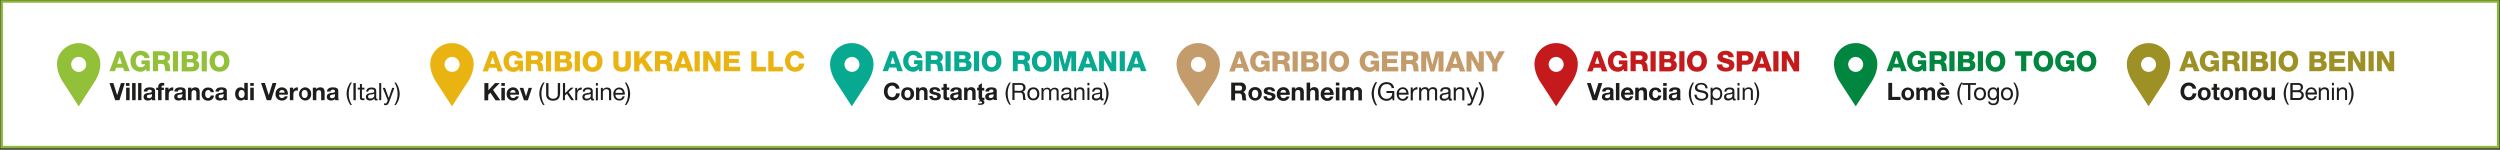 <svg id="pin" xmlns="http://www.w3.org/2000/svg" width="530.01mm" height="31.75mm" viewBox="0 0 1502.4 90"><rect x="0" y="0" width="1502.4" height="90" fill="#333333" stroke="none"/><defs><style>.cls-1{fill:#fff;stroke:#8cb73a;stroke-width:1.5px;}.cls-2{fill:#92c139;}.cls-3{fill:#1d1d1b;}.cls-4{fill:#07a990;}.cls-5{fill:#e9b412;}.cls-6{fill:#c49c6b;}.cls-7{fill:#c51a1b;}.cls-8{fill:#00863e;}.cls-9{fill:#9d9126;}</style></defs><rect class="cls-1" x="1" y="0.9" width="1500.3" height="87.5"/><path class="cls-2" d="M51.8,38.7a4.5,4.5,0,1,1-4.5-4.5,4.61,4.61,0,0,1,4.5,4.5m6.7-6.6a13.71,13.71,0,0,0-11.2-6.2,13.71,13.71,0,0,0-11.2,6.2c-5,7.8,1.8,17.3,1.8,17.3l9.4,14.5,9.4-14.5s6.7-9.5,1.8-17.3"/><path class="cls-3" d="M663.9,62.9a11.25,11.25,0,0,0,2.3-6.6,11.78,11.78,0,0,0-2.3-6.7H663a11.79,11.79,0,0,1,1.9,6.7,11.48,11.48,0,0,1-1.9,6.6Zm-.8-3.8a.76.76,0,0,1-.4.1c-.4,0-.4-.3-.4-.8V54.6c0-1.7-1.5-2-2.8-2-1.7,0-3.1.6-3.1,2.5h1.2c.1-1.1.8-1.4,1.9-1.4.8,0,1.7.2,1.7,1.2s-1.2.8-2.5,1.1-2.5.6-2.5,2.3c0,1.5,1.1,2.1,2.5,2.1a3.63,3.63,0,0,0,2.6-1.1c0,.8.4,1.1,1,1.1a2,2,0,0,0,.9-.2V59.1Zm-2-1.6c0,.7-.7,1.7-2.3,1.7-.7,0-1.4-.3-1.4-1.1s.7-1.2,1.5-1.3a6.49,6.49,0,0,0,2.2-.5Zm-6.4-7.7h-1.2v1.5h1.2Zm-1.2,10.3h1.2V52.7h-1.2Zm-7.9,0h1.2V55.9a2.07,2.07,0,0,1,2.2-2.3,1.42,1.42,0,0,1,1.5,1.5v5h1.2V55.2c0-1.6-.6-2.7-2.6-2.7a2.51,2.51,0,0,0-2.4,1.3h0V52.6h-1.1v7.5Zm-1-1a.76.76,0,0,1-.4.1c-.4,0-.4-.3-.4-.8V54.6c0-1.7-1.4-2-2.8-2-1.7,0-3.1.6-3.1,2.5h1.2c.1-1.1.8-1.4,1.9-1.4.8,0,1.7.2,1.7,1.2s-1.2.8-2.5,1.1-2.5.6-2.5,2.3c0,1.5,1.1,2.1,2.5,2.1a3.63,3.63,0,0,0,2.6-1.1c0,.8.4,1.1,1,1.1a2,2,0,0,0,.9-.2V59.1Zm-2-1.6c0,.7-.7,1.7-2.3,1.7-.7,0-1.4-.3-1.4-1.1s.7-1.2,1.5-1.3a6.49,6.49,0,0,0,2.2-.5Zm-16.7,2.6h1.2V55.5a2,2,0,0,1,2-1.9c1.1,0,1.4.7,1.4,1.7v4.9h1.2V55.6a1.84,1.84,0,0,1,1.9-1.9c1.2,0,1.4.7,1.4,1.7v4.9h1.2V54.9c0-1.5-1-2.2-2.5-2.2a2.77,2.77,0,0,0-2.3,1.3,2,2,0,0,0-2-1.3A2.61,2.61,0,0,0,627,54h0V52.9h-1.1v7.2Zm-7.2-3.7c0-1.8,1-2.8,2.3-2.8s2.3,1,2.3,2.8-1,2.8-2.3,2.8-2.3-1-2.3-2.8m-1.3,0c0,2.2,1.2,3.9,3.6,3.9s3.6-1.7,3.6-3.9-1.2-3.9-3.6-3.9-3.6,1.7-3.6,3.9m-9.1,3.7h1.4V55.7H613c1.3,0,1.6.8,1.7,1.9s0,2.1.4,2.5h1.5c-.6-.7-.5-1.8-.6-2.8s-.3-1.9-1.5-2.1h0a2.5,2.5,0,0,0,1.8-2.6c0-1.6-1.2-2.7-3.1-2.7h-4.8V60.1Zm1.4-5.6V51h3.4a1.59,1.59,0,0,1,1.8,1.8c0,1.5-1.1,1.8-2.4,1.8l-2.8-.1Zm-2.2,8.4a11.79,11.79,0,0,1-1.9-6.7,11.48,11.48,0,0,1,1.9-6.6h-.9a11.25,11.25,0,0,0-2.3,6.6,11.78,11.78,0,0,0,2.3,6.7Zm-13.1-8a1.16,1.16,0,0,1,1.3-1.1c.7,0,1.3.1,1.3,1s-1.2.8-2.4,1-2.5.6-2.5,2.3c0,1.5,1.1,2.2,2.5,2.2a3.24,3.24,0,0,0,2.5-.9c0,.2.1.5.1.7h2.1a3.51,3.51,0,0,1-.3-1.6V54.6c0-1.8-1.8-2.1-3.3-2.1-1.7,0-3.4.6-3.5,2.5h2.2v-.1Zm2.7,2.3a1.56,1.56,0,0,1-1.7,1.7c-.7,0-1.2-.2-1.2-.9s.6-1,1.2-1.1,1.4-.1,1.7-.4ZM589.2,63a3.31,3.31,0,0,0,1.9-.5,1.39,1.39,0,0,0,.5-1,1.05,1.05,0,0,0-.5-.9,1.7,1.7,0,0,0-1.3-.4,5,5,0,0,0-1.2.2l-.2.7a2.77,2.77,0,0,1,.9-.1,1.45,1.45,0,0,1,.7.2.76.76,0,0,1,.2.4.52.52,0,0,1-.2.4,2,2,0,0,1-.9.2,6.15,6.15,0,0,1-1.3-.1v.8a5.72,5.72,0,0,0,1.4.1m.9-10.4V50l-2,1.2v1.5h-.9v1.6h.9v3.2a4.55,4.55,0,0,0,.1,1.4c.1.3.1.6.3.8s.3.3.6.5a3,3,0,0,0,1,.2,4.15,4.15,0,0,0,1.6-.3l-.2-1.5a3.09,3.09,0,0,1-.8.2.37.37,0,0,1-.3-.1l-.2-.2V54.4h1.3V52.8h-1.4v-.2Zm-10.7,7.5h2V56.2c0-1.5.5-2.1,1.6-2.1.9,0,1.3.6,1.3,1.8v4.2h2V55.5c0-1.8-.5-3.1-2.7-3.1a2.68,2.68,0,0,0-2.3,1.2h0v-1h-1.9v7.5Zm-6.1-5.2a1.16,1.16,0,0,1,1.3-1.1c.7,0,1.3.1,1.3,1s-1.2.8-2.4,1-2.5.6-2.5,2.3c0,1.5,1.1,2.2,2.5,2.2a3.24,3.24,0,0,0,2.5-.9c0,.2.1.5.1.7h2.1a3.51,3.51,0,0,1-.3-1.6V54.6c0-1.8-1.8-2.1-3.3-2.1-1.7,0-3.4.6-3.5,2.5h2.2v-.1Zm2.6,2.3a1.56,1.56,0,0,1-1.7,1.7c-.7,0-1.2-.2-1.2-.9s.6-1,1.2-1.1,1.4-.1,1.7-.4ZM569,50.4h-2v2.2h-1.2V54H567v4.4c0,1.5,1.1,1.8,2.3,1.8a4.87,4.87,0,0,0,1.2-.1V58.5c-.2,0-.4.1-.6.1-.7,0-.9-.2-.9-.9V54h1.5V52.6H569Zm-10.5,7.3c.1,2,1.8,2.6,3.5,2.6s3.4-.6,3.4-2.6c0-1.4-1.2-1.8-2.4-2.1s-2.3-.4-2.3-1.1.7-.7,1.1-.7c.7,0,1.3.2,1.4,1h1.9c-.2-1.8-1.6-2.4-3.3-2.4s-3.2.5-3.2,2.4c0,1.3,1.2,1.7,2.4,2,1.5.3,2.3.5,2.3,1.2s-.7.9-1.3.9c-.8,0-1.6-.4-1.6-1.3l-1.9.1Zm-8,2.4h2V56.2c0-1.5.5-2.1,1.6-2.1.9,0,1.3.6,1.3,1.8v4.2h2V55.5c0-1.8-.5-3.1-2.7-3.1a2.68,2.68,0,0,0-2.3,1.2h0v-1h-1.9v7.5Zm-6.9-3.7c0-1.2.4-2.4,1.8-2.4s1.8,1.2,1.8,2.4-.4,2.4-1.8,2.4-1.8-1.3-1.8-2.4m-2,0a3.6,3.6,0,0,0,3.8,3.9,3.67,3.67,0,0,0,3.9-3.9,3.62,3.62,0,0,0-3.9-3.9c-2.3-.1-3.8,1.5-3.8,3.9m-1-3.1a4.17,4.17,0,0,0-4.4-3.7c-3.2,0-5,2.4-5,5.4s1.9,5.3,5,5.3a4.29,4.29,0,0,0,4.5-4.2h-2.2c-.2,1.4-.9,2.3-2.3,2.3-2,0-2.8-1.7-2.8-3.4s.8-3.5,2.8-3.5a2.18,2.18,0,0,1,2.2,1.8Z"/><path class="cls-4" d="M676.8,42.8H680l.8-2.2H685l.7,2.2H689l-4.5-12h-3.2Zm6-8.7h0l1.4,4.2h-2.7Zm-9.9,8.7H676v-12h-3.1Zm-12.4,0h2.9V35.3h0l4.2,7.5h3.2v-12h-2.9v7.4h0l-4.2-7.4h-3.2Zm-12.9,0h3.2l.8-2.2h4.2l.7,2.2h3.3l-4.5-12h-3.2Zm6.1-8.7h0l1.4,4.2h-2.7Zm-20.2,8.7h2.9V33.7h0l2.5,9.1h2.4l2.5-9.1h0v9.1h2.9v-12h-4.6l-2.1,8h0l-2.1-8h-4.6v12Zm-10.3-6c0-1.8.8-3.6,2.8-3.6s2.8,1.8,2.8,3.6-.8,3.6-2.8,3.6-2.8-1.8-2.8-3.6m-3.1,0c0,3.5,2.1,6.3,5.9,6.3s5.9-2.8,5.9-6.3-2.1-6.3-5.9-6.3-5.9,2.8-5.9,6.3m-8.4-3.5h2.5c.9,0,1.6.4,1.6,1.3a1.27,1.27,0,0,1-1.4,1.4h-2.6l-.1-2.7Zm-3.2,9.5h3.1V38.4H614c1.5,0,1.7,1.2,1.8,2.5a4.64,4.64,0,0,0,.4,1.9h3.1c-.4-.4-.5-2.2-.5-2.7-.1-1.1-.5-2.6-1.7-2.9h0a3,3,0,0,0,1.9-3c0-2.4-2.1-3.4-4.2-3.4h-6.1v12Zm-15.4-6c0-1.8.8-3.6,2.8-3.6s2.8,1.8,2.8,3.6-.8,3.6-2.8,3.6-2.8-1.8-2.8-3.6m-3.1,0c0,3.5,2.1,6.3,5.9,6.3s5.9-2.8,5.9-6.3-2.1-6.3-5.9-6.3-5.9,2.8-5.9,6.3m-4.7,6h3.1v-12h-3.1Zm-8.8-9.6h2.4c.7,0,1.3.3,1.3,1.2s-.7,1.1-1.3,1.1h-2.4Zm-3.1,9.6h5.8c2.6,0,4.7-.9,4.7-3.7a2.72,2.72,0,0,0-2.1-2.8,2.77,2.77,0,0,0,1.6-2.4c0-2.5-2.3-3-4.3-3h-5.6V42.8Zm3.1-5.2H579c.9,0,1.7.4,1.7,1.4s-.7,1.3-1.7,1.3h-2.5Zm-8.3,5.2h3.1v-12h-3.1Zm-8.8-9.5h2.5c.9,0,1.6.4,1.6,1.3a1.27,1.27,0,0,1-1.4,1.4h-2.6l-.1-2.7Zm-3.2,9.5h3.1V38.4h2.4c1.5,0,1.7,1.2,1.8,2.5a4.64,4.64,0,0,0,.4,1.9H567c-.4-.4-.5-2.2-.5-2.7-.1-1.1-.5-2.6-1.8-2.9h0a3,3,0,0,0,1.9-3c0-2.4-2.1-3.4-4.2-3.4h-6.1v12Zm-1.8-6.6h-5.1v2.3h2.2c-.2,1.1-1.2,1.8-2.8,1.8-2,0-2.8-1.8-2.8-3.6s.8-3.6,2.8-3.6c1.3,0,2.3.6,2.4,1.7h3.1c-.3-3-2.9-4.3-5.4-4.3a6,6,0,0,0-6,6.3,6,6,0,0,0,6,6.3,3.92,3.92,0,0,0,3.3-1.6l.2,1.3h2l.1-6.6Zm-24,6.6h3.2l.8-2.2h4.2l.7,2.2h3.3l-4.5-12h-3.2Zm6.1-8.7h0l1.4,4.2h-2.7Z"/><path class="cls-4" d="M516.5,38.7a4.5,4.5,0,1,1-4.5-4.5,4.61,4.61,0,0,1,4.5,4.5m6.6-6.6a13.22,13.22,0,0,0-22.4,0c-5,7.8,1.8,17.3,1.8,17.3l9.4,14.5,9.4-14.5s6.8-9.5,1.8-17.3"/><path class="cls-5" d="M276.2,38.7a4.5,4.5,0,1,1-4.5-4.5,4.61,4.61,0,0,1,4.5,4.5m6.6-6.6a13.22,13.22,0,0,0-22.4,0c-5,7.8,1.8,17.3,1.8,17.3l9.4,14.5L281,49.4s6.8-9.5,1.8-17.3"/><path class="cls-6" d="M724.7,38.7a4.5,4.5,0,1,1-4.5-4.5,4.61,4.61,0,0,1,4.5,4.5m6.6-6.6a13.22,13.22,0,0,0-22.4,0c-5,7.8,1.8,17.3,1.8,17.3l9.4,14.5,9.4-14.5s6.8-9.5,1.8-17.3"/><path class="cls-7" d="M939.7,38.7a4.5,4.5,0,1,1-4.5-4.5,4.61,4.61,0,0,1,4.5,4.5m6.7-6.6a13.22,13.22,0,0,0-22.4,0c-5,7.8,1.8,17.3,1.8,17.3l9.4,14.5,9.4-14.5s6.7-9.5,1.8-17.3"/><path class="cls-3" d="M1210.8,62.9a11.25,11.25,0,0,0,2.3-6.6,11.78,11.78,0,0,0-2.3-6.7h-.9a11.79,11.79,0,0,1,1.9,6.7,11.48,11.48,0,0,1-1.9,6.6Zm-7-6.5c0-1.8,1-2.8,2.3-2.8s2.3,1,2.3,2.8-1,2.8-2.3,2.8-2.3-1-2.3-2.8m-1.3,0c0,2.2,1.2,3.9,3.6,3.9s3.6-1.7,3.6-3.9-1.2-3.9-3.6-3.9-3.6,1.7-3.6,3.9m-1.3-3.8h-1.1v1.1h0a2.4,2.4,0,0,0-2.2-1.2c-2.6,0-3.4,2.2-3.4,3.9,0,2,1.1,3.8,3.3,3.8a2.45,2.45,0,0,0,2.3-1.3h0v.5c0,1.7-.6,2.8-2.2,2.8-.8,0-1.9-.3-1.9-1.2h-1.2c.1,1.6,1.7,2.2,3.1,2.2,2.3,0,3.4-1.2,3.4-3.6v-7Zm-3.4,6.5c-1.6,0-2.1-1.5-2.1-2.8s.6-2.7,2.2-2.7,2.1,1.4,2.1,2.7-.6,2.8-2.2,2.8m-10.2-2.7c0-1.8,1-2.8,2.3-2.8s2.3,1,2.3,2.8-1,2.8-2.3,2.8-2.3-1-2.3-2.8m-1.3,0c0,2.2,1.2,3.9,3.6,3.9s3.6-1.7,3.6-3.9-1.2-3.9-3.6-3.9-3.6,1.7-3.6,3.9m-3.6,3.7h1.4V51h3.4V49.9h-8.2V51h3.4v9.1Zm-3.2,2.8a11.79,11.79,0,0,1-1.9-6.7,11.48,11.48,0,0,1,1.9-6.6h-.9a11.25,11.25,0,0,0-2.3,6.6,11.78,11.78,0,0,0,2.3,6.7Zm-12-11.2h1.4l-1.4-2h-2.3Zm-1.3,3.9a1.59,1.59,0,0,1,1.7-1.6c1,0,1.4.5,1.6,1.6Zm5.3,1.3c.1-2.3-1.1-4.4-3.6-4.4a3.7,3.7,0,0,0-3.8,3.9,3.65,3.65,0,0,0,3.8,3.9,3.32,3.32,0,0,0,3.5-2.5h-1.8a1.62,1.62,0,0,1-1.6,1,1.66,1.66,0,0,1-1.8-1.9Zm-19.8,3.2h2V55.8c0-1.5,1-1.7,1.4-1.7,1.3,0,1.2,1,1.2,1.9v4.2h2V56.1c0-.9.2-1.9,1.4-1.9s1.2.8,1.2,1.8v4.2h2v-5a2.43,2.43,0,0,0-2.7-2.7,2.71,2.71,0,0,0-2.2,1.2,2.14,2.14,0,0,0-2.2-1.2,2.68,2.68,0,0,0-2.3,1.2h0v-1h-1.9l.1,7.4Zm-6.9-3.7c0-1.2.4-2.4,1.8-2.4s1.8,1.2,1.8,2.4-.4,2.4-1.8,2.4-1.8-1.3-1.8-2.4m-2.1,0a3.6,3.6,0,0,0,3.8,3.9,3.65,3.65,0,0,0,3.8-3.9,3.8,3.8,0,1,0-7.6,0m-7.9,3.7h7.3V58.2h-5V49.8h-2.3Z"/><path class="cls-8" d="M1251.1,36.8c0-1.8.8-3.6,2.8-3.6s2.8,1.8,2.8,3.6-.8,3.6-2.8,3.6-2.8-1.8-2.8-3.6m-3.1,0c0,3.5,2.1,6.3,5.9,6.3s5.9-2.8,5.9-6.3-2.1-6.3-5.9-6.3-5.9,2.8-5.9,6.3m-1.4-.6h-5v2.3h2.2c-.2,1.1-1.2,1.8-2.8,1.8-2,0-2.8-1.8-2.8-3.6s.8-3.6,2.8-3.6c1.3,0,2.3.6,2.4,1.7h3.1c-.3-3-2.9-4.3-5.4-4.3a6,6,0,0,0-6,6.3,6,6,0,0,0,6,6.3,3.92,3.92,0,0,0,3.3-1.6l.2,1.3h2V36.2Zm-21.4.6c0-1.8.8-3.6,2.8-3.6s2.8,1.8,2.8,3.6-.8,3.6-2.8,3.6-2.8-1.8-2.8-3.6m-3.1,0c0,3.5,2.1,6.3,5.9,6.3s5.9-2.8,5.9-6.3-2.1-6.3-5.9-6.3-5.9,2.8-5.9,6.3m-.8-6H1211v2.7h3.6v9.3h3.1V33.5h3.6V30.8Zm-24.9,6c0-1.8.8-3.6,2.8-3.6s2.8,1.8,2.8,3.6-.8,3.6-2.8,3.6-2.8-1.8-2.8-3.6m-3.1,0c0,3.5,2.1,6.3,5.9,6.3s5.9-2.8,5.9-6.3-2.1-6.3-5.9-6.3-5.9,2.8-5.9,6.3m-4.7,6h3.1v-12h-3.1Zm-8.8-9.6h2.4c.7,0,1.3.3,1.3,1.2s-.7,1.1-1.3,1.1h-2.4Zm-3.2,9.6h5.8c2.6,0,4.7-.9,4.7-3.7a2.72,2.72,0,0,0-2.1-2.8,2.77,2.77,0,0,0,1.6-2.4c0-2.5-2.3-3-4.3-3h-5.6l-.1,11.9Zm3.2-5.2h2.5c.9,0,1.7.4,1.7,1.4s-.7,1.3-1.7,1.3h-2.5Zm-8.3,5.2h3.1v-12h-3.1Zm-8.9-9.5h2.5c.9,0,1.6.4,1.6,1.3a1.27,1.27,0,0,1-1.4,1.4h-2.6l-.1-2.7Zm-3.1,9.5h3.1V38.4h2.4c1.5,0,1.7,1.2,1.8,2.5a4.64,4.64,0,0,0,.4,1.9h3.1c-.4-.4-.5-2.2-.5-2.7-.1-1.1-.5-2.6-1.8-2.9h0a3,3,0,0,0,1.9-3c0-2.4-2.1-3.4-4.2-3.4h-6.1v12Zm-1.8-6.6h-5.1v2.3h2.2c-.2,1.1-1.2,1.8-2.8,1.8-2,0-2.8-1.8-2.8-3.6s.8-3.6,2.8-3.6c1.3,0,2.3.6,2.4,1.7h3.1c-.3-3-2.9-4.3-5.4-4.3a6,6,0,0,0-6,6.3,6,6,0,0,0,6,6.3,3.92,3.92,0,0,0,3.3-1.6l.2,1.3h2V36.2Zm-24,6.6h3.2l.8-2.2h4.2l.7,2.2h3.3l-4.5-12h-3.2Zm6-8.7h0l1.4,4.2h-2.7Z"/><path class="cls-8" d="M1119.7,38.7a4.5,4.5,0,1,1-4.5-4.5,4.61,4.61,0,0,1,4.5,4.5m6.7-6.6a13.22,13.22,0,0,0-22.4,0c-5,7.8,1.8,17.3,1.8,17.3l9.4,14.5,9.4-14.5s6.7-9.5,1.8-17.3"/><path class="cls-3" d="M1412.1,62.9a11.25,11.25,0,0,0,2.3-6.6,11.78,11.78,0,0,0-2.3-6.7h-.9a11.79,11.79,0,0,1,1.9,6.7,11.48,11.48,0,0,1-1.9,6.6Zm-7.7-2.8h1.2V55.9a2.07,2.07,0,0,1,2.2-2.3,1.42,1.42,0,0,1,1.5,1.5v5h1.2V55.2c0-1.6-.6-2.7-2.6-2.7a2.51,2.51,0,0,0-2.4,1.3h0V52.6h-1.1v7.5Zm-1.8-10.3h-1.2v1.5h1.2Zm-1.2,10.3h1.2V52.7h-1.2Zm-7.9,0h1.2V55.9a2.07,2.07,0,0,1,2.2-2.3,1.42,1.42,0,0,1,1.5,1.5v5h1.2V55.2c0-1.6-.6-2.7-2.6-2.7a2.51,2.51,0,0,0-2.4,1.3h0V52.6h-1.1v7.5Zm-6.7-4.5a2.18,2.18,0,0,1,2.1-2.1,2.05,2.05,0,0,1,2.1,2.1Zm4.2,2.1a1.77,1.77,0,0,1-1.9,1.5,2.17,2.17,0,0,1-2.3-2.4h5.6c.1-1.8-.7-4.3-3.4-4.3a3.59,3.59,0,0,0-3.5,3.9c.1,2.3,1.2,3.9,3.6,3.9a3.05,3.05,0,0,0,3.2-2.5H1391v-.1ZM1377.8,51h2.7c1.2,0,2.2.2,2.2,1.6,0,1.1-.6,1.6-2.2,1.6h-2.7Zm-1.4,9.1h5a2.89,2.89,0,0,0,3.1-2.9,2.39,2.39,0,0,0-2-2.5h0a2.42,2.42,0,0,0,1.5-2.3,2.32,2.32,0,0,0-1.2-2.1,5.71,5.71,0,0,0-2.7-.4h-3.7V60.1Zm1.4-4.7h3.1c1.2,0,2.2.4,2.2,1.7a1.71,1.71,0,0,1-1.9,1.8h-3.4V55.4Zm-2.2,7.5a11.79,11.79,0,0,1-1.9-6.7,11.48,11.48,0,0,1,1.9-6.6h-.9a11.25,11.25,0,0,0-2.3,6.6,11.78,11.78,0,0,0,2.3,6.7Zm-8.4-10.3h-2v3.9c0,1.5-.5,2.1-1.6,2.1-.9,0-1.3-.6-1.3-1.8V52.6h-2v4.6c0,1.8.5,3.1,2.7,3.1a2.68,2.68,0,0,0,2.3-1.2h0v1h1.9Zm-13.8,3.8c0-1.2.4-2.4,1.8-2.4s1.8,1.2,1.8,2.4-.4,2.4-1.8,2.4a2.14,2.14,0,0,1-1.8-2.4m-2,0a3.8,3.8,0,1,0,7.6,0,3.6,3.6,0,0,0-3.8-3.9c-2.3-.1-3.8,1.5-3.8,3.9m-8.1,3.7h2V56.2c0-1.5.5-2.1,1.6-2.1s1.3.6,1.3,1.8v4.2h2V55.5c0-1.8-.5-3.1-2.7-3.1a2.68,2.68,0,0,0-2.3,1.2h0v-1h-1.9Zm-6.9-3.7c0-1.2.4-2.4,1.8-2.4s1.8,1.2,1.8,2.4-.4,2.4-1.8,2.4-1.8-1.3-1.8-2.4m-2,0a3.8,3.8,0,1,0,7.6,0,3.6,3.6,0,0,0-3.8-3.9c-2.3-.1-3.8,1.5-3.8,3.9m-2.1-6h-2v2.2h-1.2V54h1.2v4.4c0,1.5,1.1,1.8,2.3,1.8a4.87,4.87,0,0,0,1.2-.1V58.5c-.2,0-.4.1-.6.1-.7,0-.9-.2-.9-.9V54h1.5V52.6h-1.5Zm-9.4,6c0-1.2.4-2.4,1.8-2.4s1.8,1.2,1.8,2.4-.4,2.4-1.8,2.4-1.8-1.3-1.8-2.4m-2.1,0a3.6,3.6,0,0,0,3.8,3.9,3.67,3.67,0,0,0,3.9-3.9,3.62,3.62,0,0,0-3.9-3.9c-2.3-.1-3.8,1.5-3.8,3.9m-1-3.1a4.17,4.17,0,0,0-4.4-3.7c-3.2,0-5,2.4-5,5.4s1.9,5.3,5,5.3a4.29,4.29,0,0,0,4.5-4.2h-2.2c-.2,1.4-.9,2.3-2.3,2.3-2,0-2.8-1.7-2.8-3.4s.8-3.5,2.8-3.5a2.18,2.18,0,0,1,2.2,1.8Z"/><path class="cls-9" d="M1428.5,42.8h2.9V35.3h0l4.2,7.5h3.2v-12h-2.9v7.4h0l-4.2-7.4h-3.2Zm-5.1,0h3.1v-12h-3.1Zm-12.3,0h2.9V35.3h0l4.2,7.5h3.2v-12h-2.9v7.4h0l-4.2-7.4h-3.2Zm-11.3,0h9.7V40.1h-6.6V37.8h5.9V35.4h-5.9V33.3h6.4V30.8h-9.6l.1,12Zm-8.9-9.6h2.4c.7,0,1.3.3,1.3,1.2s-.7,1.1-1.3,1.1h-2.4Zm-3.1,9.6h5.8c2.6,0,4.7-.9,4.7-3.7a2.72,2.72,0,0,0-2.1-2.8,2.77,2.77,0,0,0,1.6-2.4c0-2.5-2.3-3-4.3-3h-5.6l-.1,11.9Zm3.1-5.2h2.5c.9,0,1.7.4,1.7,1.4s-.7,1.3-1.7,1.3h-2.5Zm-18.5-.8c0-1.8.8-3.6,2.8-3.6s2.8,1.8,2.8,3.6-.8,3.6-2.8,3.6-2.8-1.8-2.8-3.6m-3.1,0c0,3.5,2.1,6.3,5.9,6.3s5.9-2.8,5.9-6.3-2.1-6.3-5.9-6.3-5.9,2.8-5.9,6.3m-4.7,6h3.1v-12h-3.1Zm-8.9-9.6h2.4c.7,0,1.3.3,1.3,1.2s-.7,1.1-1.3,1.1h-2.4Zm-3.1,9.6h5.8c2.6,0,4.7-.9,4.7-3.7a2.72,2.72,0,0,0-2.1-2.8,2.77,2.77,0,0,0,1.6-2.4c0-2.5-2.3-3-4.3-3h-5.6l-.1,11.9Zm3.1-5.2h2.5c.9,0,1.7.4,1.7,1.4s-.7,1.3-1.7,1.3h-2.5Zm-8.2,5.2h3.1v-12h-3.1Zm-8.9-9.5h2.5c.9,0,1.6.4,1.6,1.3a1.27,1.27,0,0,1-1.4,1.4h-2.6l-.1-2.7Zm-3.1,9.5h3.1V38.4h2.4c1.5,0,1.7,1.2,1.8,2.5a4.64,4.64,0,0,0,.4,1.9h3.1c-.4-.4-.5-2.2-.5-2.7-.1-1.1-.5-2.6-1.8-2.9h0a3,3,0,0,0,1.9-3c0-2.4-2.1-3.4-4.2-3.4h-6.1v12Zm-1.9-6.6h-5.1v2.3h2.2c-.2,1.1-1.2,1.8-2.8,1.8-2,0-2.8-1.8-2.8-3.6s.8-3.6,2.8-3.6c1.3,0,2.3.6,2.4,1.7h3.1c-.3-3-2.9-4.3-5.4-4.3a6,6,0,0,0-6,6.3,6,6,0,0,0,6,6.3,3.92,3.92,0,0,0,3.3-1.6l.2,1.3h2V36.2Zm-24,6.6h3.2l.8-2.2h4.2l.7,2.2h3.3l-4.5-12h-3.2Zm6.1-8.7h0l1.4,4.2h-2.7Z"/><path class="cls-9" d="M1295.7,38.7a4.5,4.5,0,1,1-4.5-4.5,4.61,4.61,0,0,1,4.5,4.5m6.7-6.6a13.22,13.22,0,0,0-22.4,0c-5,7.8,1.8,17.3,1.8,17.3l9.4,14.5,9.4-14.5s6.7-9.5,1.8-17.3"/><path class="cls-6" d="M743.2,30.9h3.2L750.9,43h-3.3l-.7-2.2h-4.2l-.8,2.2h-3.2Zm.2,7.5h2.7l-1.3-4.2h0Z"/><path class="cls-6" d="M762.9,42.9h-2l-.2-1.3a4.1,4.1,0,0,1-3.4,1.6c-3.7,0-6-2.8-6-6.3a6,6,0,0,1,6-6.3c2.5,0,5.2,1.3,5.5,4.4h-3.1a2.18,2.18,0,0,0-2.4-1.7c-2,0-2.8,1.8-2.8,3.6s.8,3.6,2.8,3.6c1.6,0,2.6-.7,2.8-1.8h-2.2V36.4H763v6.5Z"/><path class="cls-6" d="M764.7,30.9h6.2c2.1,0,4.2,1,4.2,3.4a3,3,0,0,1-1.9,3h0c1.3.3,1.7,1.7,1.8,2.9,0,.5.1,2.3.5,2.7h-3.1c-.3-.4-.3-1.6-.4-1.9-.1-1.2-.3-2.5-1.8-2.5h-2.4v4.4h-3.1Zm3.2,5.2h2.6a1.34,1.34,0,0,0,1.5-1.4c0-.9-.7-1.3-1.6-1.3h-2.5Z"/><path class="cls-6" d="M776.8,30.9h3.1V43h-3.1Z"/><path class="cls-6" d="M782,30.9h5.7c2.1,0,4.4.5,4.4,3a2.5,2.5,0,0,1-1.6,2.4,2.91,2.91,0,0,1,2.1,2.9c0,2.9-2.1,3.8-4.7,3.8H782Zm3.2,4.7h2.4a1.22,1.22,0,0,0,1.3-1.2c0-.9-.6-1.2-1.3-1.2h-2.4Zm0,4.8h2.5c1,0,1.7-.4,1.7-1.4s-.7-1.4-1.7-1.4h-2.5Z"/><path class="cls-6" d="M794.1,30.9h3.1V43h-3.1Z"/><path class="cls-6" d="M804.8,30.6c3.8,0,6,2.8,6,6.3s-2.2,6.3-6,6.3-6-2.8-6-6.3S801,30.6,804.8,30.6Zm0,9.9c2,0,2.8-1.8,2.8-3.6s-.8-3.6-2.8-3.6-2.8,1.8-2.8,3.6S802.8,40.5,804.8,40.5Z"/><path class="cls-6" d="M828.7,42.9h-2l-.2-1.3a4.1,4.1,0,0,1-3.4,1.6c-3.7,0-6-2.8-6-6.3a6,6,0,0,1,6-6.3c2.5,0,5.2,1.3,5.5,4.4h-3.1a2.18,2.18,0,0,0-2.4-1.7c-2,0-2.8,1.8-2.8,3.6s.8,3.6,2.8,3.6c1.6,0,2.6-.7,2.8-1.8h-2.2V36.4h5.1v6.5Z"/><path class="cls-6" d="M830.5,30.9h9.6v2.5h-6.5v2.1h5.9v2.4h-5.9v2.3h6.7v2.7h-9.8Z"/><path class="cls-6" d="M842,30.9h6.2c2.1,0,4.2,1,4.2,3.4a3,3,0,0,1-1.9,3h0c1.3.3,1.7,1.7,1.8,2.9,0,.5.1,2.3.5,2.7h-3.1c-.3-.4-.3-1.6-.4-1.9-.1-1.2-.3-2.5-1.8-2.5h-2.4v4.4H842Zm3.1,5.2h2.6a1.34,1.34,0,0,0,1.5-1.4c0-.9-.7-1.3-1.6-1.3h-2.5Z"/><path class="cls-6" d="M854.1,30.9h4.6l2.1,8.1h0l2.1-8.1h4.6V43h-3V33.8h0L862,43h-2.4l-2.5-9.2h0V43h-3V30.9Z"/><path class="cls-6" d="M872.9,30.9h3.2L880.6,43h-3.3l-.7-2.2h-4.2l-.8,2.2h-3.2Zm.2,7.5h2.7l-1.3-4.2h0Z"/><path class="cls-6" d="M881.3,30.9h3.2l4.2,7.4h0V30.9h3V43h-3.2l-4.2-7.5h0V43h-3Z"/><path class="cls-6" d="M899.9,38.4v4.5h-3.1V38.4l-4.4-7.6H896l2.4,4.9,2.4-4.9h3.6Z"/><path class="cls-2" d="M70.3,30.8h3.2l4.5,12H74.7L74,40.7H69.8L69,42.8H65.8Zm.2,7.5h2.7l-1.3-4.2h0Z"/><path class="cls-2" d="M90,42.8H88l-.2-1.3a4.1,4.1,0,0,1-3.4,1.6c-3.7,0-6-2.8-6-6.3a6,6,0,0,1,6-6.3c2.5,0,5.2,1.3,5.5,4.4H86.8a2.18,2.18,0,0,0-2.4-1.7c-2,0-2.8,1.8-2.8,3.6s.8,3.6,2.8,3.6c1.6,0,2.6-.7,2.8-1.8H85V36.3h5Z"/><path class="cls-2" d="M91.8,30.8H98c2.1,0,4.2,1,4.2,3.4a3,3,0,0,1-1.9,3h0c1.3.3,1.7,1.7,1.8,2.9,0,.5.1,2.3.5,2.7H99.5c-.3-.4-.3-1.6-.4-1.9-.1-1.2-.3-2.5-1.8-2.5H95v4.4H91.9v-12ZM95,36h2.6a1.34,1.34,0,0,0,1.5-1.4c0-.9-.7-1.3-1.6-1.3H95Z"/><path class="cls-2" d="M103.9,30.8H107V42.9h-3.1Z"/><path class="cls-2" d="M109.1,30.8h5.7c2.1,0,4.4.5,4.4,3a2.5,2.5,0,0,1-1.6,2.4,2.91,2.91,0,0,1,2.1,2.9c0,2.9-2.1,3.8-4.7,3.8h-5.8V30.8Zm3.2,4.7h2.4a1.22,1.22,0,0,0,1.3-1.2c0-.9-.6-1.2-1.3-1.2h-2.4Zm0,4.8h2.5c1,0,1.7-.4,1.7-1.4s-.7-1.4-1.7-1.4h-2.5Z"/><path class="cls-2" d="M121.2,30.8h3.1V42.9h-3.1Z"/><path class="cls-2" d="M131.9,30.5c3.8,0,6,2.8,6,6.3s-2.1,6.3-6,6.3-6-2.8-6-6.3S128.1,30.5,131.9,30.5Zm0,9.9c2,0,2.8-1.8,2.8-3.6s-.8-3.6-2.8-3.6-2.8,1.8-2.8,3.6S129.8,40.4,131.9,40.4Z"/><path class="cls-3" d="M71.8,60.2H69.2L65.8,49.9h2.3l2.3,7.3h0l2.3-7.3H75Z"/><path class="cls-3" d="M77.8,51.6H75.7V49.9h2.1Zm-2,1.1h2.1v7.5H75.8Z"/><path class="cls-3" d="M79.4,49.9h2.1V60.2H79.4Z"/><path class="cls-3" d="M83,49.9h2V60.2H83Z"/><path class="cls-3" d="M86.4,55c.1-1.9,1.8-2.5,3.5-2.5,1.5,0,3.3.3,3.3,2.1v3.9a3.69,3.69,0,0,0,.3,1.7H91.4a1.7,1.7,0,0,1-.1-.7,3.38,3.38,0,0,1-2.5.9c-1.4,0-2.5-.7-2.5-2.2,0-1.7,1.3-2.1,2.5-2.3s2.4-.1,2.4-1-.6-1-1.3-1-1.3.3-1.4,1.1Zm4.8,1.5c-.3.3-1.1.3-1.7.4s-1.2.3-1.2,1.1.6,1,1.3,1a1.56,1.56,0,0,0,1.7-1.7v-.8Z"/><path class="cls-3" d="M95.1,54.1H93.9V52.7h1.2v-.6a2.21,2.21,0,0,1,2.5-2.3,4.1,4.1,0,0,1,1.1.1v1.5h-.8c-.5,0-.8.2-.8.9v.4h1.4v1.4H97.1v6.1H95V54.1Z"/><path class="cls-3" d="M99.3,52.7h2v1.4h0a2.77,2.77,0,0,1,2.4-1.6.6.6,0,0,1,.4.1v1.9c-.2,0-.5-.1-.7-.1-1.5,0-2,1.1-2,2.4v3.4H99.3Z"/><path class="cls-3" d="M104.8,55c.1-1.9,1.8-2.5,3.5-2.5,1.5,0,3.3.3,3.3,2.1v3.9a3.69,3.69,0,0,0,.3,1.7h-2.1a1.7,1.7,0,0,1-.1-.7,3.38,3.38,0,0,1-2.5.9c-1.4,0-2.5-.7-2.5-2.2,0-1.7,1.3-2.1,2.5-2.3s2.4-.1,2.4-1-.6-1-1.3-1-1.3.3-1.4,1.1Zm4.7,1.5c-.3.3-1.1.3-1.7.4s-1.2.3-1.2,1.1.6,1,1.3,1a1.56,1.56,0,0,0,1.7-1.7v-.8Z"/><path class="cls-3" d="M113,52.7h2v1h0a2.68,2.68,0,0,1,2.3-1.2c2.2,0,2.7,1.2,2.7,3.1v4.6h-2V56c0-1.2-.4-1.8-1.3-1.8-1.1,0-1.6.6-1.6,2.1v3.9H113Z"/><path class="cls-3" d="M126.6,55.4a1.43,1.43,0,0,0-1.5-1.3c-1.3,0-1.8,1.3-1.8,2.4s.4,2.4,1.7,2.4a1.5,1.5,0,0,0,1.6-1.5h2a3.36,3.36,0,0,1-3.6,3.1,3.62,3.62,0,0,1-3.8-3.8c0-2.3,1.4-4.1,3.8-4.1,1.8,0,3.4.9,3.5,2.8Z"/><path class="cls-3" d="M129.5,55c.1-1.9,1.8-2.5,3.5-2.5,1.5,0,3.3.3,3.3,2.1v3.9a3.69,3.69,0,0,0,.3,1.7h-2.1a1.7,1.7,0,0,1-.1-.7,3.38,3.38,0,0,1-2.5.9c-1.4,0-2.5-.7-2.5-2.2,0-1.7,1.3-2.1,2.5-2.3s2.4-.1,2.4-1-.6-1-1.3-1-1.3.3-1.4,1.1Zm4.8,1.5c-.3.3-1.1.3-1.7.4s-1.2.3-1.2,1.1.6,1,1.3,1a1.56,1.56,0,0,0,1.7-1.7v-.8Z"/><path class="cls-3" d="M147,59.2h0a2.56,2.56,0,0,1-2.3,1.2c-2.3,0-3.4-1.9-3.4-4s1.1-3.9,3.3-3.9a2.53,2.53,0,0,1,2.2,1.1h0V49.8h2.1V60.1h-2v-.9Zm-1.8-5.1c-1.3,0-1.8,1.2-1.8,2.4s.5,2.4,1.8,2.4,1.8-1.2,1.8-2.4S146.6,54.1,145.2,54.1Z"/><path class="cls-3" d="M152.5,51.6h-2.1V49.9h2.1Zm-2.1,1.1h2.1v7.5h-2.1Z"/><path class="cls-3" d="M162.9,60.2h-2.6l-3.4-10.3h2.3l2.3,7.3h0l2.3-7.3h2.3Z"/><path class="cls-3" d="M167.7,57c.1,1.3.7,1.9,1.8,1.9a1.62,1.62,0,0,0,1.6-1h1.8a3.32,3.32,0,0,1-3.5,2.5,3.6,3.6,0,0,1-3.8-3.9,3.78,3.78,0,0,1,3.8-4c2.5,0,3.8,2.1,3.6,4.4h-5.3Zm3.4-1.3c-.2-1-.6-1.6-1.6-1.6a1.59,1.59,0,0,0-1.7,1.6Z"/><path class="cls-3" d="M174.2,52.7h2v1.4h0a2.77,2.77,0,0,1,2.4-1.6.6.6,0,0,1,.4.1v1.9c-.2,0-.5-.1-.7-.1-1.5,0-2,1.1-2,2.4v3.4h-2.1V52.7Z"/><path class="cls-3" d="M183.1,52.5a3.7,3.7,0,0,1,3.9,4,3.62,3.62,0,0,1-3.9,3.9,4,4,0,0,1,0-7.9Zm0,6.4c1.4,0,1.8-1.2,1.8-2.4s-.4-2.4-1.8-2.4-1.8,1.2-1.8,2.4S181.7,58.9,183.1,58.9Z"/><path class="cls-3" d="M188.1,52.7h2v1h0a2.68,2.68,0,0,1,2.3-1.2c2.2,0,2.7,1.2,2.7,3.1v4.6H193V56c0-1.2-.4-1.8-1.3-1.8-1.1,0-1.6.6-1.6,2.1v3.9H188V52.7Z"/><path class="cls-3" d="M196.5,55c.1-1.9,1.8-2.5,3.5-2.5,1.5,0,3.3.3,3.3,2.1v3.9a3.69,3.69,0,0,0,.3,1.7h-2.1a1.7,1.7,0,0,1-.1-.7,3.38,3.38,0,0,1-2.5.9c-1.4,0-2.5-.7-2.5-2.2,0-1.7,1.3-2.1,2.5-2.3s2.4-.1,2.4-1-.6-1-1.3-1-1.3.3-1.4,1.1Zm4.7,1.5c-.3.3-1.1.3-1.7.4s-1.2.3-1.2,1.1.6,1,1.3,1a1.56,1.56,0,0,0,1.7-1.7v-.8Z"/><path class="cls-3" d="M210.6,63.1a12.08,12.08,0,0,1-2.3-6.8,11.31,11.31,0,0,1,2.3-6.7h.9a11.79,11.79,0,0,0-1.9,6.7,12.11,12.11,0,0,0,1.9,6.8Z"/><path class="cls-3" d="M212.4,49.9h1.4V60.2h-1.4Z"/><path class="cls-3" d="M217.5,52.7H219v1.1h-1.5v4.6c0,.6.2.7.9.7h.6v1.1h-.9c-1.3,0-1.8-.3-1.8-1.6V53.8H215V52.7h1.3V50.5h1.2Z"/><path class="cls-3" d="M226.9,60.2a2,2,0,0,1-.9.2c-.6,0-1-.3-1-1.2a3.37,3.37,0,0,1-2.6,1.2c-1.4,0-2.5-.6-2.5-2.1,0-1.7,1.3-2.1,2.5-2.3,1.4-.3,2.5-.2,2.5-1.1,0-1.1-.9-1.2-1.7-1.2-1,0-1.8.3-1.9,1.4h-1.2c.1-1.9,1.5-2.5,3.2-2.5,1.3,0,2.8.3,2.8,2.1v3.9c0,.6,0,.8.4.8a.76.76,0,0,0,.4-.1Zm-2-3.9a6.49,6.49,0,0,1-2.2.5c-.8.1-1.5.4-1.5,1.3s.7,1.1,1.4,1.1c1.6,0,2.3-1,2.3-1.7Z"/><path class="cls-3" d="M227.9,49.9h1.2V60.2h-1.2Z"/><path class="cls-3" d="M233.9,61.2c-.6,1.5-1.1,2-2.2,2a2.77,2.77,0,0,1-.9-.1V62a1.85,1.85,0,0,0,.7.2,1,1,0,0,0,1-.7l.5-1.3-3-7.4h1.4l2.2,6.1h0l2.1-6.1H237Z"/><path class="cls-3" d="M237,63.1a11.79,11.79,0,0,0,1.9-6.7,12.11,12.11,0,0,0-1.9-6.8h.9a12.08,12.08,0,0,1,2.3,6.8,11.31,11.31,0,0,1-2.3,6.7Z"/><path class="cls-5" d="M294.5,30.8h3.2l4.5,12.1H299l-.7-2.2H294l-.8,2.2H290Zm.2,7.6h2.7l-1.3-4.2h0Z"/><path class="cls-5" d="M314.2,42.9h-2l-.2-1.3a4.1,4.1,0,0,1-3.4,1.6c-3.7,0-6-2.8-6-6.3a6,6,0,0,1,6-6.3c2.5,0,5.2,1.3,5.5,4.4H311a2.18,2.18,0,0,0-2.4-1.7c-2,0-2.8,1.8-2.8,3.6s.8,3.6,2.8,3.6c1.6,0,2.6-.7,2.8-1.8h-2.2V36.4h5.1v6.5Z"/><path class="cls-5" d="M316,30.8h6.2c2.1,0,4.2,1,4.2,3.4a3,3,0,0,1-1.9,3h0c1.3.3,1.7,1.7,1.8,2.9,0,.5.1,2.3.5,2.7h-3.1c-.3-.4-.3-1.6-.4-1.9-.1-1.2-.3-2.5-1.8-2.5h-2.4v4.4H316Zm3.2,5.3h2.6a1.34,1.34,0,0,0,1.5-1.4c0-.9-.7-1.3-1.6-1.3h-2.5Z"/><path class="cls-5" d="M328.1,30.8h3.1V42.9h-3.1Z"/><path class="cls-5" d="M333.3,30.8H339c2.1,0,4.4.5,4.4,3a2.5,2.5,0,0,1-1.6,2.4,2.91,2.91,0,0,1,2.1,2.9c0,2.9-2.1,3.8-4.7,3.8h-5.8V30.8Zm3.2,4.8h2.4a1.22,1.22,0,0,0,1.3-1.2c0-.9-.6-1.2-1.3-1.2h-2.4Zm0,4.8H339c1,0,1.7-.4,1.7-1.4s-.7-1.4-1.7-1.4h-2.5Z"/><path class="cls-5" d="M345.4,30.8h3.1V42.9h-3.1Z"/><path class="cls-5" d="M356.1,30.6c3.8,0,6,2.8,6,6.3s-2.1,6.3-6,6.3-6-2.8-6-6.3S352.3,30.6,356.1,30.6Zm0,9.9c2,0,2.8-1.8,2.8-3.6s-.8-3.6-2.8-3.6-2.8,1.8-2.8,3.6S354,40.5,356.1,40.5Z"/><path class="cls-5" d="M379.2,37.9c0,3.5-1.6,5.2-5.3,5.2s-5.3-1.7-5.3-5.2V30.8h3.1v7.3c0,1.6.6,2.4,2.1,2.4s2.1-.8,2.1-2.4V30.8h3.2v7.1Z"/><path class="cls-5" d="M381.2,30.8h3.1v4.6l4-4.6h3.9l-4.5,4.8,5,7.3h-3.9l-3.3-5.1-1.3,1.4v3.7h-3.1V30.8Z"/><path class="cls-5" d="M393.6,30.8h6.2c2.1,0,4.2,1,4.2,3.4a3,3,0,0,1-1.9,3h0c1.3.3,1.7,1.7,1.8,2.9,0,.5.1,2.3.5,2.7h-3.1c-.3-.4-.3-1.6-.4-1.9-.1-1.2-.3-2.5-1.8-2.5h-2.4v4.4h-3.1v-12Zm3.1,5.3h2.6a1.34,1.34,0,0,0,1.5-1.4c0-.9-.7-1.3-1.6-1.3h-2.5Z"/><path class="cls-5" d="M409,30.8h3.2l4.5,12.1h-3.3l-.7-2.2h-4.2l-.8,2.2h-3.2Zm.2,7.6h2.7l-1.3-4.2h0Z"/><path class="cls-5" d="M417.4,30.8h3.1V42.9h-3.1Z"/><path class="cls-5" d="M422.6,30.8h3.2l4.2,7.4h0V30.8h3V42.9h-3.2l-4.2-7.5h0v7.5h-3Z"/><path class="cls-5" d="M435,30.8h9.6v2.5h-6.5v2.1H444v2.4h-5.9v2.3h6.7v2.7H435Z"/><path class="cls-5" d="M451.6,30.8h3.1v9.4h5.6v2.7h-8.8V30.8Z"/><path class="cls-5" d="M461.8,30.8h3.1v9.4h5.6v2.7h-8.8V30.8Z"/><path class="cls-5" d="M480.1,35.1a2.23,2.23,0,0,0-2.4-1.9c-2,0-2.8,1.8-2.8,3.6s.8,3.6,2.8,3.6a2.16,2.16,0,0,0,2.4-2.2h3.2c-.2,3.1-2.5,4.9-5.5,4.9-3.7,0-6-2.8-6-6.3a6,6,0,0,1,6-6.3c2.6,0,5.4,1.7,5.5,4.6Z"/><path class="cls-3" d="M291.2,49.9h2.3v4.3l4-4.3h2.8l-4,4.1,4.4,6.3h-2.9l-3.1-4.6L293.4,57v3.3h-2.3V49.9Z"/><path class="cls-3" d="M303.4,51.6h-2.1V49.9h2.1Zm-2.1,1.2h2.1v7.5h-2.1Z"/><path class="cls-3" d="M306.6,57c.1,1.3.7,1.9,1.8,1.9a1.62,1.62,0,0,0,1.6-1h1.8a3.32,3.32,0,0,1-3.5,2.5,3.6,3.6,0,0,1-3.8-3.9,3.78,3.78,0,0,1,3.8-4c2.5,0,3.8,2.1,3.6,4.4h-5.3Zm3.3-1.3c-.2-1-.6-1.6-1.6-1.6a1.59,1.59,0,0,0-1.7,1.6Z"/><path class="cls-3" d="M317.2,60.3h-2.3l-2.6-7.5h2.2l1.6,5.1h0l1.6-5.1h2Z"/><path class="cls-3" d="M326.4,63.1a12.08,12.08,0,0,1-2.3-6.8,11.31,11.31,0,0,1,2.3-6.7h.9a11.79,11.79,0,0,0-1.9,6.7,12.11,12.11,0,0,0,1.9,6.8Z"/><path class="cls-3" d="M336.5,56.5c0,2.6-1.5,4-4.1,4s-4.2-1.2-4.2-4V49.9h1.4v6.6a2.56,2.56,0,0,0,2.9,2.8,2.5,2.5,0,0,0,2.7-2.8V49.9h1.4v6.6Z"/><path class="cls-3" d="M338.4,49.9h1.2V56l3.4-3.3h1.7l-3,2.7,3.2,4.8h-1.6l-2.6-3.9-1.2,1.1v2.8h-1.2V49.9Z"/><path class="cls-3" d="M345.6,52.8h1.2v1.6h0a2.83,2.83,0,0,1,2.8-1.8v1.3c-2,0-2.7,1.1-2.7,3v3.3h-1.2V52.8Z"/><path class="cls-3" d="M357,60.2a2,2,0,0,1-.9.2c-.6,0-1-.3-1-1.2a3.37,3.37,0,0,1-2.6,1.2c-1.4,0-2.5-.6-2.5-2.1,0-1.7,1.3-2.1,2.5-2.3,1.4-.3,2.5-.2,2.5-1.1,0-1.1-.9-1.2-1.7-1.2-1,0-1.8.3-1.9,1.4h-1.2c.1-1.9,1.5-2.5,3.2-2.5,1.3,0,2.8.3,2.8,2.1v3.9c0,.6,0,.8.4.8a.76.76,0,0,0,.4-.1v.9Zm-2-3.8a6.49,6.49,0,0,1-2.2.5c-.8.1-1.5.4-1.5,1.3s.7,1.1,1.4,1.1c1.6,0,2.3-1,2.3-1.7V56.4Z"/><path class="cls-3" d="M359.3,51.4h-1.2V49.9h1.2Zm-1.2,1.4h1.2v7.5h-1.2Z"/><path class="cls-3" d="M361.1,52.8h1.2V54h0a2.69,2.69,0,0,1,2.4-1.4c2,0,2.6,1.1,2.6,2.7v4.9H366V55.1a1.42,1.42,0,0,0-1.5-1.5,2.07,2.07,0,0,0-2.2,2.3v4.2h-1.2V52.8Z"/><path class="cls-3" d="M375.4,57.9a3,3,0,0,1-3.2,2.5c-2.4,0-3.5-1.6-3.6-3.9a3.65,3.65,0,0,1,3.5-3.9c2.7,0,3.5,2.5,3.4,4.3h-5.6a2.25,2.25,0,0,0,2.3,2.5,1.77,1.77,0,0,0,1.9-1.5Zm-1.2-2.1a2.14,2.14,0,0,0-2.2-2.1,2,2,0,0,0-2.1,2.1Z"/><path class="cls-3" d="M375.5,63.1a11.79,11.79,0,0,0,1.9-6.7,12.11,12.11,0,0,0-1.9-6.8h.9a12.08,12.08,0,0,1,2.3,6.8,11.31,11.31,0,0,1-2.3,6.7Z"/><path class="cls-7" d="M958.3,30.8h3.2L966,42.9h-3.3l-.7-2.2h-4.2l-.8,2.2h-3.2Zm.2,7.5h2.7l-1.3-4.2h0Z"/><path class="cls-7" d="M977.9,42.8h-2l-.2-1.3a4.1,4.1,0,0,1-3.4,1.6c-3.7,0-6-2.8-6-6.3a6,6,0,0,1,6-6.3c2.5,0,5.2,1.3,5.5,4.4h-3.1a2.18,2.18,0,0,0-2.4-1.7c-2,0-2.8,1.8-2.8,3.6s.8,3.6,2.8,3.6c1.6,0,2.6-.7,2.8-1.8h-2.2V36.3H978v6.5Z"/><path class="cls-7" d="M979.8,30.8H986c2.1,0,4.2,1,4.2,3.4a3,3,0,0,1-1.9,3h0c1.3.3,1.7,1.7,1.8,2.9,0,.5.1,2.3.5,2.7h-3.1c-.3-.4-.3-1.6-.4-1.9-.1-1.2-.3-2.5-1.8-2.5H983v4.4h-3.1v-12ZM983,36h2.6a1.34,1.34,0,0,0,1.5-1.4c0-.9-.7-1.3-1.6-1.3H983Z"/><path class="cls-7" d="M991.9,30.8H995V42.9h-3.1Z"/><path class="cls-7" d="M997.1,30.8h5.7c2.1,0,4.4.5,4.4,3a2.5,2.5,0,0,1-1.6,2.4,2.91,2.91,0,0,1,2.1,2.9c0,2.9-2.1,3.8-4.7,3.8h-5.8V30.8Zm3.1,4.7h2.4a1.22,1.22,0,0,0,1.3-1.2c0-.9-.6-1.2-1.3-1.2h-2.4Zm0,4.8h2.5c1,0,1.7-.4,1.7-1.4s-.7-1.4-1.7-1.4h-2.5Z"/><path class="cls-7" d="M1009.2,30.8h3.1V42.9h-3.1Z"/><path class="cls-7" d="M1019.8,30.5c3.8,0,6,2.8,6,6.3s-2.2,6.3-6,6.3-6-2.8-6-6.3S1016,30.5,1019.8,30.5Zm0,9.9c2,0,2.8-1.8,2.8-3.6s-.8-3.6-2.8-3.6-2.8,1.8-2.8,3.6S1017.8,40.4,1019.8,40.4Z"/><path class="cls-7" d="M1035,38.8c.1,1.4.9,1.9,2.3,1.9.9,0,1.9-.3,1.9-1.2,0-1.1-1.7-1.3-3.5-1.8s-3.5-1.3-3.5-3.5c0-2.6,2.7-3.7,4.9-3.7,2.4,0,4.8,1.2,4.8,3.9h-3.2c.1-1.1-1-1.5-1.9-1.5-.7,0-1.5.2-1.5,1s1.7,1.1,3.5,1.6,3.5,1.3,3.5,3.5c0,3.1-2.6,4-5.3,4s-5.2-1.2-5.3-4.3h3.3Z"/><path class="cls-7" d="M1043.7,30.8h5.7c2.3,0,4.4,1,4.4,3.9s-1.7,4.2-4.4,4.2h-2.6v4h-3.1Zm3.2,5.6h2.1c1,0,1.7-.4,1.7-1.5a1.5,1.5,0,0,0-1.7-1.6h-2.1Z"/><path class="cls-7" d="M1057.2,30.8h3.2l4.5,12.1h-3.3l-.7-2.2h-4.2l-.8,2.2h-3.2Zm.2,7.5h2.7l-1.3-4.2h0Z"/><path class="cls-7" d="M1065.7,30.8h3.1V42.9h-3.1Z"/><path class="cls-7" d="M1070.8,30.8h3.2l4.2,7.4h0V30.8h3V42.9H1078l-4.2-7.5h0v7.5h-3Z"/><path class="cls-3" d="M959.7,60.2h-2.6l-3.4-10.3H956l2.3,7.3h0l2.3-7.3h2.3Z"/><path class="cls-3" d="M962.8,55c.1-1.9,1.8-2.5,3.5-2.5,1.5,0,3.3.3,3.3,2.1v3.9a3.69,3.69,0,0,0,.3,1.7h-2.1a1.7,1.7,0,0,1-.1-.7,3.38,3.38,0,0,1-2.5.9c-1.4,0-2.5-.7-2.5-2.2,0-1.7,1.3-2.1,2.5-2.3s2.4-.1,2.4-1-.6-1-1.3-1-1.3.3-1.4,1.1Zm4.7,1.5c-.3.3-1.1.3-1.7.4s-1.2.3-1.2,1.1.6,1,1.3,1a1.56,1.56,0,0,0,1.7-1.7v-.8Z"/><path class="cls-3" d="M971.1,49.9h2.1V60.2h-2.1Z"/><path class="cls-3" d="M976.3,57c.1,1.3.7,1.9,1.8,1.9a1.62,1.62,0,0,0,1.6-1h1.8a3.32,3.32,0,0,1-3.5,2.5,3.6,3.6,0,0,1-3.8-3.9,3.78,3.78,0,0,1,3.8-4c2.5,0,3.8,2.1,3.6,4.4h-5.3Zm3.4-1.3c-.2-1-.6-1.6-1.6-1.6a1.59,1.59,0,0,0-1.7,1.6Z"/><path class="cls-3" d="M982.8,52.7h2v1h0a2.68,2.68,0,0,1,2.3-1.2c2.2,0,2.7,1.2,2.7,3.1v4.6h-2.1V56c0-1.2-.4-1.8-1.3-1.8-1.1,0-1.6.6-1.6,2.1v3.9h-2.1V52.7Z"/><path class="cls-3" d="M996.4,55.4a1.43,1.43,0,0,0-1.5-1.3c-1.3,0-1.8,1.3-1.8,2.4s.4,2.4,1.7,2.4a1.5,1.5,0,0,0,1.6-1.5h2a3.36,3.36,0,0,1-3.6,3.1,3.62,3.62,0,0,1-3.8-3.8c0-2.3,1.4-4.1,3.8-4.1,1.8,0,3.4.9,3.5,2.8Z"/><path class="cls-3" d="M1001.6,51.6h-2.1V49.9h2.1Zm-2.1,1.1h2.1v7.5h-2.1Z"/><path class="cls-3" d="M1003,55c.1-1.9,1.8-2.5,3.5-2.5,1.5,0,3.3.3,3.3,2.1v3.9a3.69,3.69,0,0,0,.3,1.7H1008a1.7,1.7,0,0,1-.1-.7,3.38,3.38,0,0,1-2.5.9c-1.4,0-2.5-.7-2.5-2.2,0-1.7,1.3-2.1,2.5-2.3s2.4-.1,2.4-1-.6-1-1.3-1-1.3.3-1.4,1.1Zm4.7,1.5c-.3.3-1.1.3-1.7.4s-1.2.3-1.2,1.1.6,1,1.3,1a1.56,1.56,0,0,0,1.7-1.7v-.8Z"/><path class="cls-3" d="M1017.2,63.1a12.08,12.08,0,0,1-2.3-6.8,11.31,11.31,0,0,1,2.3-6.7h.9a11.79,11.79,0,0,0-1.9,6.7,12.11,12.11,0,0,0,1.9,6.8Z"/><path class="cls-3" d="M1024.9,52.9c-.2-1.5-1.1-2.1-2.6-2.1-1.2,0-2.3.4-2.3,1.8s1.7,1.5,3.3,1.8,3.3,1,3.3,3c0,2.2-2.2,3.1-4,3.1-2.3,0-4.3-1.1-4.3-3.6h1.3c0,1.7,1.4,2.5,3,2.5,1.2,0,2.6-.4,2.6-1.9s-1.7-1.7-3.3-2-3.3-.8-3.3-2.7c0-2.1,1.9-3,3.8-3,2.1,0,3.7,1,3.8,3.3h-1.3Z"/><path class="cls-3" d="M1028,52.7h1.2v1h0a2.62,2.62,0,0,1,2.4-1.2c2.3,0,3.4,1.8,3.4,3.9s-1.1,3.9-3.4,3.9a2.73,2.73,0,0,1-2.4-1.2h0V63H1028Zm3.5.9c-1.6,0-2.3,1.4-2.3,2.8s.7,2.8,2.4,2.8,2.2-1.4,2.2-2.9A2.42,2.42,0,0,0,1031.5,53.6Z"/><path class="cls-3" d="M1043.1,60.2a2,2,0,0,1-.9.2c-.6,0-1-.3-1-1.2a3.37,3.37,0,0,1-2.6,1.2c-1.4,0-2.5-.6-2.5-2.1,0-1.7,1.3-2.1,2.5-2.3,1.4-.3,2.5-.2,2.5-1.1,0-1.1-.9-1.2-1.7-1.2-1,0-1.8.3-1.9,1.4h-1.2c.1-1.9,1.5-2.5,3.2-2.5,1.3,0,2.8.3,2.8,2.1v3.9c0,.6,0,.8.4.8a.76.76,0,0,0,.4-.1v.9Zm-2-3.9a6.49,6.49,0,0,1-2.2.5c-.8.1-1.5.4-1.5,1.3s.7,1.1,1.4,1.1c1.6,0,2.3-1,2.3-1.7V56.3Z"/><path class="cls-3" d="M1045.4,51.4h-1.2V49.9h1.2Zm-1.3,1.3h1.2v7.5h-1.2Z"/><path class="cls-3" d="M1047.2,52.7h1.2v1.2h0a2.69,2.69,0,0,1,2.4-1.4c2,0,2.6,1.1,2.6,2.7v4.9h-1.2V55a1.42,1.42,0,0,0-1.5-1.5,2.07,2.07,0,0,0-2.2,2.3V60h-1.2V52.7Z"/><path class="cls-3" d="M1054,63.1a11.79,11.79,0,0,0,1.9-6.7,12.11,12.11,0,0,0-1.9-6.8h.9a12.08,12.08,0,0,1,2.3,6.8,11.31,11.31,0,0,1-2.3,6.7Z"/><path class="cls-3" d="M739.9,49.62h5.75a2.94,2.94,0,0,1,3.13,2.74,2.35,2.35,0,0,1,0,.26,2.63,2.63,0,0,1-1.7,2.69h0c1.16.3,1.49,1.42,1.56,2.5a6,6,0,0,0,.45,2.54h-2.35a11.73,11.73,0,0,1-.38-2.57c-.16-1.12-.6-1.62-1.78-1.62h-2.34v4.19H739.9Zm2.35,4.84h2.58c1,0,1.62-.45,1.62-1.53s-.57-1.48-1.62-1.48h-2.58Z"/><path class="cls-3" d="M754.27,52.36a3.83,3.83,0,0,1,4,3.61c0,.16,0,.33,0,.49a4,4,0,1,1-8,0,3.81,3.81,0,0,1,3.5-4.09Zm0,6.57c1.45,0,1.89-1.24,1.89-2.47S755.72,54,754.27,54s-1.88,1.24-1.88,2.49.44,2.44,1.88,2.44Z"/><path class="cls-3" d="M761.32,57.81c0,.93.79,1.3,1.63,1.3.62,0,1.4-.24,1.4-1s-.89-.87-2.42-1.2c-1.23-.27-2.46-.7-2.46-2.07,0-2,1.71-2.49,3.38-2.49s3.25.57,3.42,2.48h-2c-.06-.83-.69-1-1.45-1-.48,0-1.19.09-1.19.72s1.2.87,2.42,1.15,2.46.74,2.46,2.18c0,2-1.77,2.7-3.54,2.7s-3.56-.68-3.65-2.73Z"/><path class="cls-3" d="M769.48,57c.06,1.35.72,2,1.9,2a1.72,1.72,0,0,0,1.68-1h1.88a3.47,3.47,0,0,1-3.63,2.61,3.79,3.79,0,0,1-4-3.56,4.56,4.56,0,0,1,0-.52A3.89,3.89,0,0,1,771,52.41h.33c2.64,0,3.91,2.22,3.76,4.61Zm3.46-1.35c-.19-1.08-.66-1.65-1.69-1.65a1.69,1.69,0,0,0-1.77,1.59v.06Z"/><path class="cls-3" d="M776.33,52.57h2v1.08h0a2.77,2.77,0,0,1,2.37-1.29c2.27,0,2.84,1.28,2.84,3.2v4.77h-2.13V56c0-1.28-.38-1.91-1.37-1.91-1.15,0-1.65.65-1.65,2.22v4.07h-2.13Z"/><path class="cls-3" d="M785.23,49.62h2.13v4h0a2.75,2.75,0,0,1,2.29-1.26c2.26,0,2.83,1.28,2.83,3.2v4.77h-2.13V56c0-1.28-.37-1.91-1.36-1.91-1.16,0-1.65.65-1.65,2.22v4.07h-2.13Z"/><path class="cls-3" d="M795.88,57c.06,1.35.72,2,1.9,2a1.72,1.72,0,0,0,1.68-1h1.88a3.47,3.47,0,0,1-3.63,2.61,3.79,3.79,0,0,1-4-3.56,4.56,4.56,0,0,1,0-.52,3.89,3.89,0,0,1,3.67-4.09h.33c2.64,0,3.91,2.22,3.76,4.61Zm3.46-1.35c-.19-1.08-.66-1.65-1.69-1.65a1.69,1.69,0,0,0-1.77,1.59v.06Z"/><path class="cls-3" d="M804.92,51.37h-2.13V49.62h2.13Zm-2.13,1.2h2.13v7.76h-2.13Z"/><path class="cls-3" d="M806.65,52.57h2v1h0A2.85,2.85,0,0,1,811,52.31a2.32,2.32,0,0,1,2.27,1.29,2.85,2.85,0,0,1,2.36-1.24,2.51,2.51,0,0,1,2.82,2.15,2.66,2.66,0,0,1,0,.63v5.19h-2.13V55.9c0-1-.09-1.89-1.3-1.89s-1.43,1-1.43,2v4.32h-2.13V56c0-.9.06-1.94-1.29-1.94-.42,0-1.44.27-1.44,1.79v4.5h-2.11Z"/><path class="cls-3" d="M826.65,63.3a12.56,12.56,0,0,1-2.35-7,11.84,11.84,0,0,1,2.35-6.94h1a12.41,12.41,0,0,0-2,6.92,12.57,12.57,0,0,0,2,7Z"/><path class="cls-3" d="M836.65,59a4.19,4.19,0,0,1-3.44,1.59,5.13,5.13,0,0,1-5.11-5.17c0-.07,0-.15,0-.23,0-3.12,1.71-5.82,5.1-5.82,2.34,0,4.2,1,4.61,3.56h-1.43a2.9,2.9,0,0,0-3.18-2.36c-2.59,0-3.67,2.25-3.67,4.55s1.29,4.27,3.67,4.27a3.21,3.21,0,0,0,3.44-3,4.17,4.17,0,0,0,0-.5h-3.42V54.7h4.69v5.64H837Z"/><path class="cls-3" d="M846.4,57.9a3.13,3.13,0,0,1-3.32,2.64c-2.47,0-3.64-1.71-3.72-4.08a3.75,3.75,0,0,1,3.47-4H843c2.74,0,3.58,2.57,3.51,4.44h-5.81a2.28,2.28,0,0,0,2,2.54,2.28,2.28,0,0,0,2.41-1.5Zm-1.23-2.16a2.23,2.23,0,0,0-4.46,0Z"/><path class="cls-3" d="M847.79,52.57H849v1.64h0a2.83,2.83,0,0,1,2.85-1.82v1.35c-2.05,0-2.8,1.17-2.8,3.14v3.45h-1.28Z"/><path class="cls-3" d="M852.83,52.57H854v1.14h0a2.87,2.87,0,0,1,2.51-1.32,2.09,2.09,0,0,1,2.13,1.32,2.9,2.9,0,0,1,2.43-1.32c1.54,0,2.58.65,2.58,2.25v5.69H862.4V55.24c0-1-.25-1.72-1.5-1.72a1.87,1.87,0,0,0-2,1.73,1.22,1.22,0,0,0,0,.27v4.83h-1.25V55.24c0-1-.31-1.72-1.45-1.72a2.08,2.08,0,0,0-2.07,2v4.83h-1.28Z"/><path class="cls-3" d="M872.5,60.3a1.73,1.73,0,0,1-.92.21c-.66,0-1.08-.36-1.08-1.2a3.42,3.42,0,0,1-2.73,1.2c-1.41,0-2.56-.63-2.56-2.18,0-1.75,1.3-2.13,2.62-2.38s2.61-.18,2.61-1.14-.91-1.29-1.72-1.29c-1.08,0-1.88.33-1.94,1.47h-1.27c.07-1.92,1.56-2.6,3.28-2.6,1.4,0,2.91.32,2.91,2.13v4c0,.6,0,.87.41.87a.9.9,0,0,0,.39-.07Zm-2.07-4a6.38,6.38,0,0,1-2.31.53c-.84.15-1.56.45-1.56,1.39s.72,1.14,1.5,1.14c1.67,0,2.37-1,2.37-1.75Z"/><path class="cls-3" d="M873.65,52.57h1.2V53.8h0a2.73,2.73,0,0,1,2.52-1.41c2,0,2.67,1.17,2.67,2.84v5.1h-1.28V55.08a1.46,1.46,0,0,0-1.33-1.56h-.24a2.19,2.19,0,0,0-2.3,2.06,1.53,1.53,0,0,0,0,.37v4.38h-1.25Z"/><path class="cls-3" d="M885.07,61.36c-.59,1.52-1.12,2.07-2.25,2.07a2.47,2.47,0,0,1-.89-.13V62.13a2.42,2.42,0,0,0,.75.18,1.1,1.1,0,0,0,1.05-.71l.53-1.32-3.08-7.71h1.47l2.24,6.33h0l2.18-6.35h1.35Z"/><path class="cls-3" d="M888.41,63.3a12.36,12.36,0,0,0,2-6.92,12.61,12.61,0,0,0-2-7h1a12.69,12.69,0,0,1,2.35,7,11.89,11.89,0,0,1-2.35,6.92Z"/></svg>